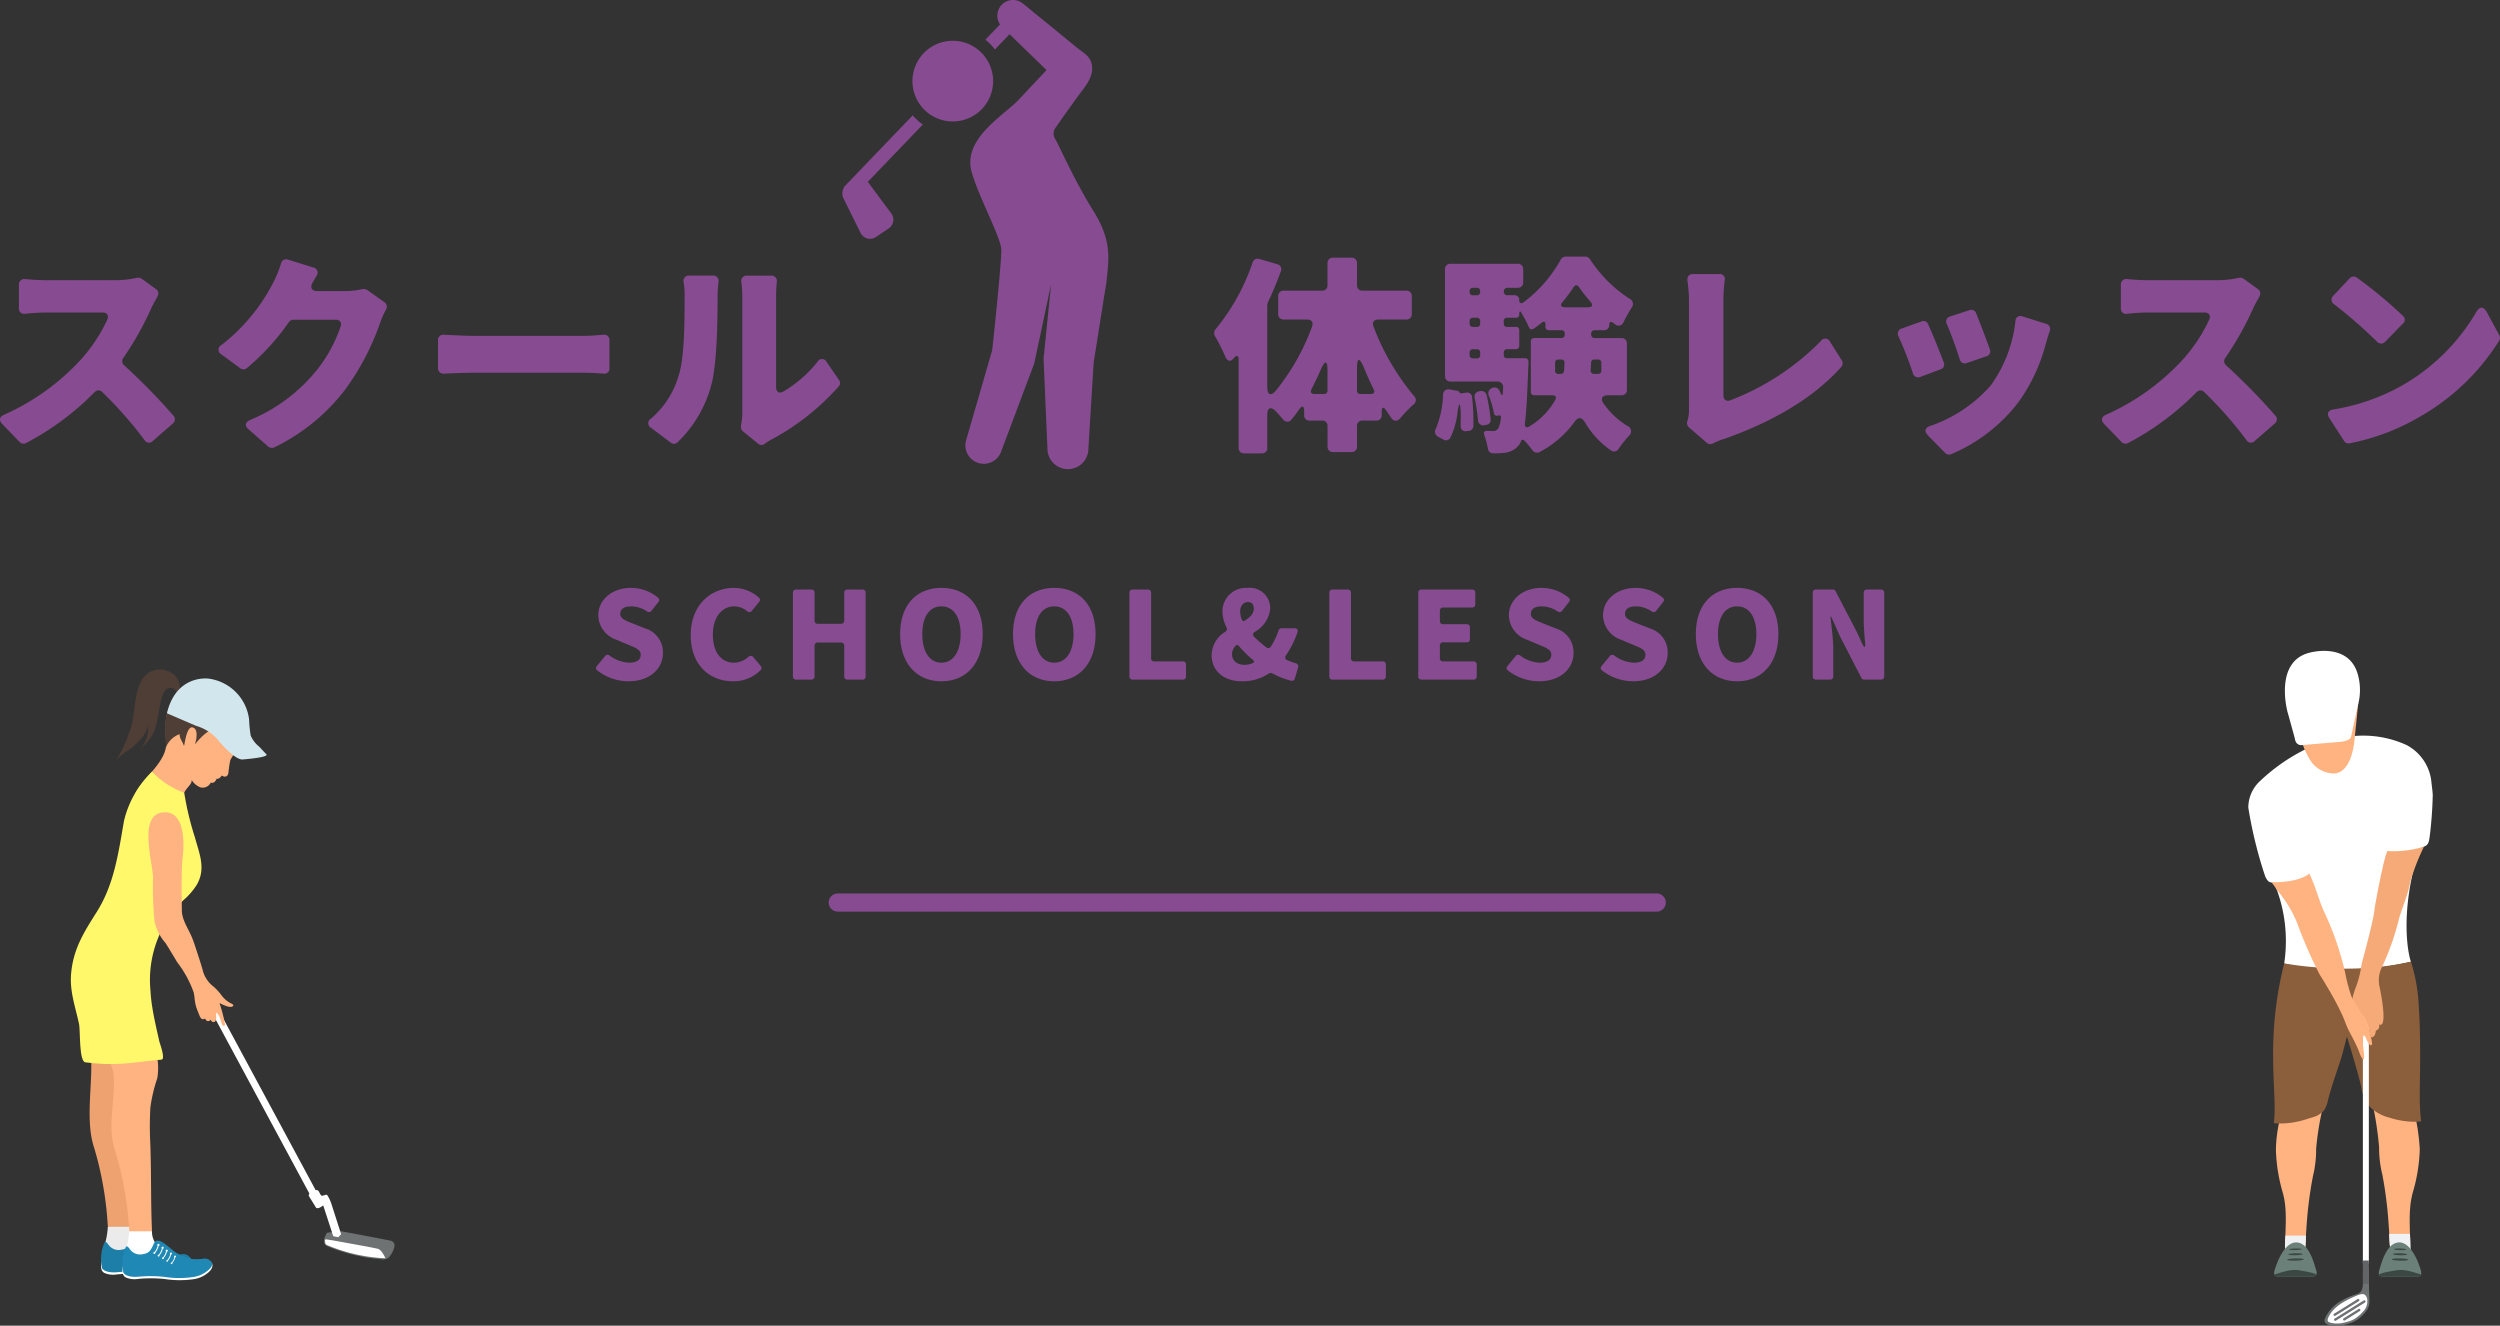 <svg xmlns="http://www.w3.org/2000/svg" width="274.747" height="145.689"><rect width="100%" height="100%" fill="#333333" stroke="none"/><defs><clipPath id="a"><path data-name="長方形 7788" fill="none" d="M0 0h35.574v67.104H0z"/></clipPath><clipPath id="b"><path data-name="長方形 7787" fill="none" d="M0 0h20.291v74.158H0z"/></clipPath></defs><g data-name="グループ 49381"><g data-name="グループ 49099" clip-path="url(#a)" transform="translate(7.784 73.585)"><path data-name="パス 64319" d="M6.368 7.027c.78-1.8.457-3.866 1.306-5.661A2.637 2.637 0 0 1 8.66.288a2.387 2.387 0 0 1 2.324.029 1.777 1.777 0 0 1 .815.887 2.739 2.739 0 0 1 .169 1.561 4.31 4.31 0 0 1-.219.266c-.047-.572-.364-1.208-1.023-.983-.514.176-.676.832-.8 1.3-.335 1.295-.364 3.06-1.174 4.182a6.982 6.982 0 0 1-1.084 1.165 3.428 3.428 0 0 0 .791-2.635c-.046 1.324-1.976 2.69-1.976 2.69a8.743 8.743 0 0 0-1.47 1.15 12.113 12.113 0 0 0 1.355-2.873" fill="#4e3e35"/><path data-name="パス 64320" d="M4.065 61.239a8.419 8.419 0 0 1-.526 2.512s2.994 1.951 3.832-.763a2.154 2.154 0 0 1-.8-1.749l-1.682-.737Z" fill="#ebebeb"/><path data-name="パス 64321" d="M3.816 63.565c.035.315-.306.882-.376 1.2-.116.494-.289 1.266.254 1.549a2.369 2.369 0 0 0 1.329.162 14.5 14.5 0 0 1 2.93.009 10.635 10.635 0 0 0 3.069.032 3.157 3.157 0 0 0 1.491-.555c.266-.193.861-.65.653-1.208 0 0-.2-.344-.959-.254a4.72 4.72 0 0 1-2.468-.324 9.065 9.065 0 0 0-2.484-1.758c-.3-.081-.445.222-.44.433.012.249-.219.376-.294.619-.168.552-.44.9-1.029.919a1.6 1.6 0 0 1-.231-.012 1.29 1.29 0 0 1-1.231-.943c-.127-.294-.237-.109-.214.13" fill="#fff"/><path data-name="パス 64322" d="M3.701 62.958a4.623 4.623 0 0 0-.266 2.846s.266.512 1.548.437a14.475 14.475 0 0 1 2.931.009 10.626 10.626 0 0 0 3.069.032 3.187 3.187 0 0 0 1.491-.555c.266-.2.838-.616.677-1.017a.884.884 0 0 0-.983-.445 5.652 5.652 0 0 1-1.381 0 5 5 0 0 1-2.283-1.237c-.457-.321-1.364-1.237-1.729-.448-.272.6-.45 1.08-1.19 1.17a1.361 1.361 0 0 1-1.48-.592c-.161-.2-.289-.335-.4-.2" fill="#1d7ea8"/><path data-name="パス 64323" d="M8.683 63.579a.108.108 0 0 0-.139.069.106.106 0 0 0 .023.11 1.494 1.494 0 0 1-.312.63.1.1 0 0 0-.047.191.1.1 0 0 0 .122-.061.079.079 0 0 0 .006-.061 1.557 1.557 0 0 0 .329-.664.1.1 0 0 0 .086-.072.107.107 0 0 0-.069-.141" fill="#fff"/><path data-name="パス 64324" d="M8.229 63.256a.119.119 0 0 0-.15.072.106.106 0 0 0 .022.116 1.559 1.559 0 0 1-.323.656.103.103 0 0 0-.052.2.1.1 0 0 0 .133-.066.094.094 0 0 0 0-.058 1.69 1.69 0 0 0 .347-.693.121.121 0 0 0 .092-.075.116.116 0 0 0-.069-.15" fill="#fff"/><path data-name="パス 64325" d="M7.771 62.94a.123.123 0 0 0-.151.078.126.126 0 0 0 .023.118 1.583 1.583 0 0 1-.335.682.1.1 0 0 0-.116.067.109.109 0 0 0 .064.136.112.112 0 0 0 .139-.067.108.108 0 0 0 0-.061 1.748 1.748 0 0 0 .358-.72.138.138 0 0 0 .1-.081.128.128 0 0 0-.08-.153" fill="#fff"/><path data-name="パス 64326" d="M7.313 62.626a.126.126 0 0 0-.156.081.112.112 0 0 0 .023.119 1.653 1.653 0 0 1-.341.691.1.1 0 0 0-.115.069.109.109 0 0 0 .064.139.112.112 0 0 0 .139-.069.114.114 0 0 0 0-.061 1.764 1.764 0 0 0 .364-.731.117.117 0 0 0 .1-.081.122.122 0 0 0-.075-.156" fill="#fff"/><path data-name="パス 64327" d="M6.354 50.986c.162 3.407.064 6.965.214 10.253h-2.5a37.5 37.5 0 0 0-1.475-8.589c-1.069-3.083-.139-7.152-.387-10.329-.139-1.734 3.017-6.9 3.017-6.9.618 1.8 1.116 3.644 1.584 5.494a6.86 6.86 0 0 1 .341 3.5 16.383 16.383 0 0 0-.763 3.234 32.038 32.038 0 0 0-.029 3.332" fill="#eda26f"/><path data-name="パス 64328" d="M29.617 61.785c.029.087.064.176.092.266v.011l-.156.168-.156.168-.006.006h-.005c-.093-.018-.185-.038-.277-.055s-.179-.038-.272-.061h-.006a13.023 13.023 0 0 1-.127-.413c.052.133.1.269.144.4l-.005-.006.271.058c.092.017.185.035.277.055h-.011l.156-.165.162-.165v.006c-.029-.09-.058-.179-.081-.269" fill="#f2f4cc"/><path data-name="パス 64329" d="M28.213 61.892a.166.166 0 0 0-.092.038.634.634 0 0 0-.047.1c-.064.165-.156.315-.208.486a.684.684 0 0 0 .041.61.612.612 0 0 0 .283.248c.1.04.2.084.3.124.156.061.306.116.462.171.2.075.4.151.612.217.243.078.486.148.728.222.278.081.555.162.838.225.307.07.613.133.913.2a8.646 8.646 0 0 0 .965.154c.347.032.688.069 1.029.107a1.227 1.227 0 0 0 .792-.092.726.726 0 0 0 .242-.243 4.66 4.66 0 0 0 .243-.387 2.3 2.3 0 0 0 .2-.48.926.926 0 0 0 .04-.471.554.554 0 0 0-.415-.358c-.087-.026-.173-.037-.26-.055-.225-.04-4.936-.956-5.19-.968a4.543 4.543 0 0 0-.867.072c-.2.032-.4.043-.6.075a.019.019 0 0 0-.011 0" fill="#6e7273"/><path data-name="パス 64330" d="m26.173 57.88.763 1.234c.081.139.324.052.324.052a1.338 1.338 0 0 0 .37-.2c.1-.1.122-.034.122-.034l1.086 3.34.555.113.312-.335-1.092-3.407a4.213 4.213 0 0 0-.4-.838s-.081-.118-.185-.087l-.37.107s-.127.052-.254-.193l-.139-.254a.3.3 0 0 0-.358-.165L15.093 35.276a.39.39 0 0 0-.7.343c.006.009.006.018.011.027L26.224 57.6a.236.236 0 0 0-.052.281" fill="#fff"/><path data-name="パス 64331" d="M34.577 64.698a18.518 18.518 0 0 1-6.445-1.46c-.139-.061-.167-.176-.185-.321-.011-.1-.046-.3.11-.3.029 0 .688.107.688.107.306.052 3.745.679 3.745.679.116.023.237.049.353.069.271.055.543.107.809.162a.671.671 0 0 1 .2.067 1.328 1.328 0 0 1 .329.309 3.335 3.335 0 0 1 .352.6.614.614 0 0 0 .041.093" fill="#fff"/><path data-name="パス 64332" d="M7.053 13.683c.844-1.826 3.762-3.664 3.416-6.008 0 0-1.133-7.612 5.826-4.739 0 0 2.242.743 2.566 2.372 0 0-.566 3.7-.595 3.537a6.682 6.682 0 0 0-.739 1.107 14.043 14.043 0 0 0-.215 1.445c-.092.4-.4.463-.728.246 0 0-.231.422-.56.356 0 0-.226.6-.642.416a.986.986 0 0 1-1.133.532 1.968 1.968 0 0 1-.982-.832c.1.35-.364.748-.543 1a2.291 2.291 0 0 0-.5 1.463 17.785 17.785 0 0 0 .792 3.465c.254.936-6.675-2.814-5.959-4.358" fill="#ffb381"/><path data-name="パス 64333" d="M16.867 2.219s1.844.965 2.052 2.465c0 0 .624 3.566-.988 4.814a3.985 3.985 0 0 0 .116-1.714 4.268 4.268 0 0 1-.584.578 1.212 1.212 0 0 0-.214-1.277s-1.734.1-1.5-.708a6.832 6.832 0 0 0-2.115 1.864s.549-1.618-.22-1.876c-.729-.245-.931 2.162-.983 2.011-.191-.532-.433-.694-.486-1.28a2.621 2.621 0 0 0-1.5 1.457c-.064-1.728-.335-3.078.509-4.742 0 0 1.537-3.89 5.907-1.593" fill="#4e3e35"/><path data-name="パス 64334" d="M6.417 61.73a8.441 8.441 0 0 1-.526 2.512s2.994 1.951 3.838-.76a2.156 2.156 0 0 1-.809-1.751l-1.682-.737Z" fill="#fff"/><path data-name="パス 64335" d="M6.169 64.057c.035.315-.3.881-.376 1.2-.116.494-.289 1.266.254 1.552a2.394 2.394 0 0 0 1.329.159 14.706 14.706 0 0 1 2.93.009 10.7 10.7 0 0 0 3.068.035 3.162 3.162 0 0 0 1.492-.558c.272-.193.861-.65.653-1.208 0 0-.2-.341-.954-.254a4.763 4.763 0 0 1-2.473-.321 9.048 9.048 0 0 0-2.48-1.757c-.306-.084-.451.219-.445.43.017.249-.214.379-.295.618-.167.552-.44.9-1.028.919a1.535 1.535 0 0 1-.231-.012 1.553 1.553 0 0 1-.914-.39 1.529 1.529 0 0 1-.312-.549c-.127-.295-.242-.113-.219.127" fill="#fff"/><path data-name="パス 64336" d="M6.053 63.45a4.636 4.636 0 0 0-.266 2.849s.266.511 1.549.433a14.483 14.483 0 0 1 2.931.009 10.491 10.491 0 0 0 3.068.032 3.186 3.186 0 0 0 1.492-.555c.272-.2.838-.613.676-1.018a.879.879 0 0 0-.977-.445 5.721 5.721 0 0 1-1.387 0 5.009 5.009 0 0 1-2.283-1.237c-.456-.321-1.364-1.237-1.728-.448-.272.6-.451 1.081-1.191 1.17a1.359 1.359 0 0 1-1.48-.59c-.162-.2-.284-.338-.4-.2" fill="#2088b5"/><path data-name="パス 64337" d="M11.549 64.539a.1.1 0 0 0-.064-.133.1.1 0 0 0-.127.067.093.093 0 0 0 .017.1 1.385 1.385 0 0 1-.289.586.089.089 0 0 0-.1.061.091.091 0 0 0 .052.118.1.1 0 0 0 .121-.061.085.085 0 0 0 0-.052 1.648 1.648 0 0 0 .312-.618.1.1 0 0 0 .075-.069" fill="#fff"/><path data-name="パス 64338" d="M11.042 64.071a.114.114 0 0 0-.145.069.109.109 0 0 0 .023.11 1.489 1.489 0 0 1-.312.63.1.1 0 0 0-.047.191.093.093 0 0 0 .121-.06.074.074 0 0 0 .006-.061 1.665 1.665 0 0 0 .335-.662.13.13 0 0 0 .086-.075.113.113 0 0 0-.069-.142" fill="#fff"/><path data-name="パス 64339" d="M10.584 63.747a.122.122 0 0 0-.15.072.117.117 0 0 0 .023.116 1.6 1.6 0 0 1-.324.659.1.1 0 0 0-.109.066.1.1 0 1 0 .19.064.1.1 0 0 0 .006-.058 1.738 1.738 0 0 0 .346-.694.1.1 0 0 0 .087-.075.118.118 0 0 0-.07-.15" fill="#fff"/><path data-name="パス 64340" d="M10.129 63.429a.122.122 0 0 0-.156.075.127.127 0 0 0 .029.118 1.723 1.723 0 0 1-.335.682.106.106 0 0 0-.121.069.109.109 0 0 0 .069.136.106.106 0 0 0 .133-.069.1.1 0 0 0 0-.061 1.784 1.784 0 0 0 .364-.719.13.13 0 0 0 .092-.081.122.122 0 0 0-.075-.15" fill="#fff"/><path data-name="パス 64341" d="M9.666 63.12a.122.122 0 0 0-.156.078.114.114 0 0 0 .029.118 1.7 1.7 0 0 1-.341.691.109.109 0 0 0-.121.069.113.113 0 0 0 .063.139.11.11 0 0 0 .139-.067.243.243 0 0 0 .006-.063 1.92 1.92 0 0 0 .364-.729.123.123 0 0 0 .017-.237" fill="#fff"/><path data-name="パス 64342" d="M8.707 51.477c.161 3.407.063 6.964.214 10.253 0 .006-2.5.006-2.5.006a37.52 37.52 0 0 0-1.474-8.594c-1.069-3.083-.005-5.418-.254-8.595-.133-1.734-1.838-3.537-3.259-5.054l6.144-3.58c.624 1.8 1.121 3.644 1.583 5.5a6.784 6.784 0 0 1 .341 3.5 16.967 16.967 0 0 0-.763 3.234c-.052 1.115-.081 2.216-.029 3.332" fill="#ffb381"/><path data-name="パス 64343" d="M1.14 42.212C.967 41.114 1 39.394.9 38.935c-.378-1.76-1.019-3.546-.88-5.367.208-2.844 1.416-4.687 2.849-6.967 1.919-3.058 2.364-6.508 2.982-10.01a11.148 11.148 0 0 1 3.074-5.378 8.984 8.984 0 0 0 3.538 2.322 32.423 32.423 0 0 0 1.161 4.864c.486 1.792 1.26 3.474.215 5.257a7.635 7.635 0 0 1-1.485 1.705 12.286 12.286 0 0 0-3.6 9.941 17.815 17.815 0 0 0 .214 1.916c.2 1.222.485 2.43.757 3.638.058.251.711 1.968.232 2.014-3.445.332-4.925.725-8.364.292-.225-.029-.364-.416-.451-.948" fill="#fff86b"/><path data-name="パス 64344" d="M21.487 9.31c-.26-.28-.526-.558-.786-.838a3.145 3.145 0 0 1-.936-1.22 15.092 15.092 0 0 1-.174-1.768A5.156 5.156 0 0 0 15.118.993c-.006 0-3.537-.491-4.555 3.812.2.087.393.171.6.257q1.292.559 2.583 1.112a5.219 5.219 0 0 1 2.231 1.33s1.809 2.3 2.838 2.381c0 0 3.017-.217 2.676-.578" fill="#d2e7ed"/><path data-name="パス 64345" d="M10.29 15.686c2.688-.064 2.011 4.878 2.011 4.878-.191 1.24-.1 5.855-.1 5.855-.017 1.064.728 2.078 1.115 3.029.243.583.422 1.2.624 1.8.179.549.353 1.1.521 1.659a3.257 3.257 0 0 0 1.214 1.925 6.554 6.554 0 0 1 .838.9 3.1 3.1 0 0 0 .994.91s.335.121.353.257c0 0-.052.512-1.445-.217-.029-.017-.052-.02-.064.018a14.987 14.987 0 0 1 .59 2.3s.005.182-.151.159c0 0-.127-.018-.219-.269 0 0-.272-1.176-.63-1.162 0 0 .162.91-.19 1.006 0 0-.26.069-.4-.272a.283.283 0 0 1-.3.17.377.377 0 0 1-.295-.3s-.329.321-.578-.217a1.988 1.988 0 0 1-.081-.2 9.26 9.26 0 0 1-.352-.945 6.235 6.235 0 0 1-.162-1.035c-.023-.153-.052-.3-.081-.454a12.057 12.057 0 0 0-1.819-3.329 95.066 95.066 0 0 0-1.255-2.072 5.356 5.356 0 0 1-1.225-2.4 39.934 39.934 0 0 1-.173-4.792c.017-1.638-1.757-7.132 1.26-7.2" fill="#ffb381"/></g></g><g data-name="グループ 49380"><g data-name="グループ 49097" clip-path="url(#b)" transform="translate(247.071 71.531)"><path data-name="パス 64294" d="M20.285 15.839a44.878 44.878 0 0 1-.33 4.53c-.093.672-.149.781-.361 1a1.775 1.775 0 0 1-.473.221c-.373.348-.407.98-.569 1.449a8.294 8.294 0 0 0-.575 1.863c-1.2 5.851-.143 9.2-.084 9.265-7 1.573-11.14.867-13.935.189A16.394 16.394 0 0 0 2.93 25.69c-.084-.155.022-.211-.485-.261-.224-.019-.442-.351-.572-.643a47.414 47.414 0 0 1-1.859-7.569 3.989 3.989 0 0 1 1.343-2.963 20.412 20.412 0 0 1 4.875-3.407S9.86 8.518 11.623 9.36a11.448 11.448 0 0 1 5.752.973 5.155 5.155 0 0 1 2.746 3.921c.053.529.134 1.054.165 1.586" fill="#fff"/><path data-name="パス 64295" d="M5.775 9.525a8.385 8.385 0 0 0 1.2 2.72 3.125 3.125 0 0 0 2.179 1.206s2.2.619 2.577-4.1l.364-3.591s-5.4-.047-6.324 3.762" fill="#ffb381"/><path data-name="パス 64296" d="m12.041 6.058-.742 3.414s-.05.382-1.106.519l-4.294.364s-.665.1-.771-.734c0 0-.541-1.989-.8-2.9 0 0-1.542-5.578 2.459-6.532 0 0 4.222-1.175 5.251 2.35a6.353 6.353 0 0 1 0 3.52" fill="#fff"/><path data-name="パス 64297" d="M18.289 50.819a22.141 22.141 0 0 1 .569 3.961 18.5 18.5 0 0 1-.758 4.716c-.678 2.419-.1 4.91-.4 7.394-.081.646-1.016.441-1.579.233-.631-.236-.551-2.686-.662-3.737a44.563 44.563 0 0 0-.709-5.8c-.056-.224-.1-.444-.146-.668a12.51 12.51 0 0 1-.215-2.409 38.088 38.088 0 0 0-.777-4.987 9.9 9.9 0 0 0 4.682 1.3" fill="#ffb381"/><path data-name="パス 64298" d="M17.78 64.073a22.867 22.867 0 0 1 .062 2.45h-2.1a13.4 13.4 0 0 1-.243-2.45Z" fill="#eff1f2"/><path data-name="パス 64299" d="M19.001 68.559c-.053.143-.205.2-.5.2h-3.622c-.32 0-.476-.069-.516-.237a1.341 1.341 0 0 1 .094-.619c.221-.73.789-2.889 2.148-2.894 1.219-.007 2.033 1.958 2.316 2.894a1.136 1.136 0 0 1 .081.653" fill="#6b8079"/><path data-name="パス 64300" d="M19.008 68.546s0 .009-.006.012c-.053.146-.2.2-.5.2h-3.623c-.314 0-.466-.065-.513-.224a3.425 3.425 0 0 1 .824-.261s1.175-.236 1.415-.236a4.4 4.4 0 0 1 .833.065 11.865 11.865 0 0 1 1.57.448" fill="#3b4743"/><path data-name="パス 64301" d="M16.688 66.763c-.5-.012-.914.034-.914.106s.413.137.914.149.914-.037.914-.106-.41-.14-.914-.149" fill="#3b4743"/><path data-name="パス 64302" d="M16.688 66.42c.432.009.79-.031.79-.09s-.358-.121-.79-.131-.786.031-.786.093.354.118.786.128" fill="#3b4743"/><path data-name="パス 64303" d="M16.688 65.86c.379.009.687-.028.687-.081s-.308-.1-.687-.109-.684.025-.684.078.308.1.684.112" fill="#3b4743"/><path data-name="パス 64304" d="M3.459 51.571a15.275 15.275 0 0 0-.41 3.274 18.659 18.659 0 0 0 .759 4.72c.678 2.419.04 5.033.351 7.515.078.646 1.014.444 1.577.233.631-.233.55-2.686.659-3.737a44.024 44.024 0 0 1 .715-5.8c.053-.224.1-.444.146-.668a12.817 12.817 0 0 0 .215-2.413 31.837 31.837 0 0 1 .743-4.564A11.186 11.186 0 0 1 3.46 51.57" fill="#ffb381"/><path data-name="パス 64305" d="M4.09 64.262a13.041 13.041 0 0 0 .028 2.453h1.993a14.017 14.017 0 0 0 .243-2.453Z" fill="#eff1f2"/><path data-name="パス 64306" d="M2.881 68.559c.056.143.205.2.5.2H7c.323 0 .479-.069.516-.237a1.3 1.3 0 0 0-.093-.619c-.218-.73-.787-2.889-2.146-2.894-1.218-.007-2.033 1.958-2.319 2.894a1.2 1.2 0 0 0-.081.653" fill="#6b8079"/><path data-name="パス 64307" d="M2.878 68.546a.018.018 0 0 1 0 .012c.056.146.205.2.507.2h3.616c.314 0 .467-.065.516-.224a3.42 3.42 0 0 0-.827-.261s-1.172-.236-1.409-.236a4.437 4.437 0 0 0-.836.065 11.965 11.965 0 0 0-1.567.448" fill="#3b4743"/><path data-name="パス 64308" d="M5.194 66.763c.5-.012.917.034.917.106s-.413.137-.917.149-.914-.037-.914-.106.413-.14.914-.149" fill="#3b4743"/><path data-name="パス 64309" d="M5.194 66.42c-.429.009-.786-.031-.786-.09s.357-.121.786-.131.79.031.79.093-.354.118-.79.128" fill="#3b4743"/><path data-name="パス 64310" d="M5.194 65.86c-.373.009-.684-.028-.684-.081s.311-.1.684-.109.69.025.69.078-.311.1-.69.112" fill="#3b4743"/><path data-name="パス 64311" d="M19.002 51.664a1.472 1.472 0 0 0-.025-.236c-.009-.091-.015-.177-.025-.268-.081-.876-.1-1.741-.09-2.621v-.407c0-.137 0-.277.006-.417s0-.289.006-.435l.019-1.356c.006-.473.009-.936.006-1.409v-.479c0-.488-.006-.97-.012-1.458 0-.165-.006-.33-.009-.491-.019-.9-.053-2.005-.124-2.988a19.513 19.513 0 0 0-.861-4.94 33.135 33.135 0 0 1-7.583.759 42.932 42.932 0 0 1-6.352-.569c-2.146 8.544-.71 14.349-1.13 17.396-.022.165.078.171.078.171.152.009.413.019.435.019.249.009.5 0 .752-.013a9.483 9.483 0 0 0 2.282-.444c1.113-.361 1.15-.249 1.934-.936a3.111 3.111 0 0 0 .466-1.187c.354-1.39.911-2.948 1.356-4.313.208-.64.364-1.281.728-2.664.32 1.094.659 2.182.97 3.277.214.752.422 1.5.6 2.263a4.177 4.177 0 0 0 .954 2.2 4.676 4.676 0 0 0 2.093 1.166 9.535 9.535 0 0 0 2.279.448 7.547 7.547 0 0 0 .756.009c.022 0 .326-.019.448-.028.031 0 .04-.022.04-.047" fill="#8b5e3c"/><path data-name="長方形 7785" fill="#fff" d="M12.606 37.459h.656v29.859h-.656z"/><path data-name="パス 64312" d="M10.828 71.111a11.247 11.247 0 0 1 1.206-.457c.538-.189.578-.762.578-1.247v-1.474h.653v1.154c0 .756.037 1.508.065 2.263a1.841 1.841 0 0 1-.553 1.443 4.152 4.152 0 0 1-.786.706 2.918 2.918 0 0 1-.79.389 6.34 6.34 0 0 1-.759.2 3.971 3.971 0 0 1-.771.071c-.466-.012-1.458-.031-1.256-.737a4.149 4.149 0 0 1 1.968-2.071c.143-.084.3-.165.445-.239" fill="#6e7273"/><path data-name="長方形 7786" fill="#636468" d="M12.609 66.998h.656v2.59h-.656z"/><path data-name="パス 64313" d="M11.857 73.304a2.733 2.733 0 0 1-.728.36 6.111 6.111 0 0 1-.731.19 3.286 3.286 0 0 1-.721.065 2.332 2.332 0 0 1-.8-.15c-.4-.146.14-.911.37-1.2a3.991 3.991 0 0 1 .808-.73c.136-.093.286-.19.447-.286a10.78 10.78 0 0 1 1.259-.625c.3-.128.793-.358 1.054-.168a.773.773 0 0 1 .277.6 1.6 1.6 0 0 1-.495 1.278 3.881 3.881 0 0 1-.721.65Z" fill="#fff"/><path data-name="パス 64314" d="m12.162 71.462-2.59 1.611a.135.135 0 0 1-.18-.044.132.132 0 0 1 .041-.177l2.59-1.611a.127.127 0 0 1 .068-.022.126.126 0 0 1 .109.062.124.124 0 0 1 .019.1.116.116 0 0 1-.056.078" fill="#6e7273"/><path data-name="パス 64315" d="m12.836 71.611-3.2 2a.136.136 0 0 1-.177-.044.13.13 0 0 1 .037-.181l3.205-2a.112.112 0 0 1 .063-.019.138.138 0 0 1 .112.065.128.128 0 0 1-.037.177" fill="#6e7273"/><path data-name="パス 64316" d="m10.482 73.356 1.651-1.029a.11.11 0 0 1 .068-.022.137.137 0 0 1 .112.062.13.13 0 0 1 .016.1.127.127 0 0 1-.053.078l-1.652 1.034a.132.132 0 0 1-.109.012.133.133 0 0 1-.071-.065.128.128 0 0 1 .04-.171" fill="#6e7273"/><path data-name="パス 64317" d="M19.323 21.513a24.605 24.605 0 0 0-1.492 3.808c-.034.128-.053.264-.081.392-.261 1.262-.827 2.506-1.178 3.74a27.844 27.844 0 0 1-1.878 5.316 3.217 3.217 0 0 0-.243 2.2s1 4.617-.075 4.085a.509.509 0 0 1-.345.678s-.034.808-.544.718c0 0-.09-.332-.208-.818a4.849 4.849 0 0 0-1.341-2.333c-.787-.6-.414-1.452-.155-2.2a11.442 11.442 0 0 0 .687-2.714s1.318-4.754 1.418-6c.047-.488 1.16-6.392 1.455-6.386a11.385 11.385 0 0 0 3.983-.488" fill="#f5aa78"/><path data-name="パス 64318" d="M2.484 25.433c.171.009.606.74.7.861a13.617 13.617 0 0 1 2.159 3.513 50.471 50.471 0 0 0 2.534 5.8c.3.46.578.926.855 1.4a31.909 31.909 0 0 1 1.552 2.892c.121.264.236.529.339.8a11.459 11.459 0 0 0 .575 1.3c.255.476.507.955.734 1.446a5.422 5.422 0 0 1 .277.662s.283.849.488.767c.124-.052-.047-1.175-.056-1.371a4.859 4.859 0 0 1 0-1.063c.072-.566.376.33.482.5 0 0 .255.436.37.407 0 0 .243.05.022-.768a9.509 9.509 0 0 0-.672-2.229 17.045 17.045 0 0 1-1.492-2.366 18.356 18.356 0 0 1-.678-2.549 32.4 32.4 0 0 0-2.179-6.455c-.709-1.427-1.051-3.056-1.782-4.511 0 0-.9.995-4.222.961" fill="#ffb381"/></g></g><g data-name="グループ 52509" fill="#874b91"><path data-name="パス 67224" d="M69.077 74.871c2.394 0 3.78-1.442 3.78-3.094a2.729 2.729 0 0 0-1.96-2.716l-1.232-.49c-.882-.35-1.5-.56-1.5-1.106s.448-.826 1.176-.826a3.1 3.1 0 0 1 1.764.56.354.354 0 0 0 .49-.07l.77-.98a.313.313 0 0 0-.028-.448 4.653 4.653 0 0 0-3-1.092c-2.1 0-3.584 1.33-3.584 3a2.882 2.882 0 0 0 2 2.7l1.26.532c.854.364 1.4.546 1.4 1.12 0 .532-.406.868-1.288.868a3.835 3.835 0 0 1-2.128-.784.346.346 0 0 0-.5.056l-.91 1.106a.307.307 0 0 0 .042.462 5.576 5.576 0 0 0 3.448 1.202Zm11.48 0a4.172 4.172 0 0 0 3.038-1.232.309.309 0 0 0 .014-.434c-.014-.014-.014-.014-.014-.028l-.8-.952a.345.345 0 0 0-.532-.042 2.444 2.444 0 0 1-1.61.644c-1.4 0-2.31-1.148-2.31-3.108 0-1.932 1.05-3.08 2.338-3.08a2.214 2.214 0 0 1 1.428.532.349.349 0 0 0 .518-.042l.812-.994a.313.313 0 0 0-.026-.446 4.145 4.145 0 0 0-2.772-1.08c-2.52 0-4.732 1.89-4.732 5.18 0 3.36 2.128 5.082 4.648 5.082Zm6.93-.182h1.68a.331.331 0 0 0 .35-.35v-3.374a.331.331 0 0 1 .35-.35h2.562a.331.331 0 0 1 .35.35v3.374a.331.331 0 0 0 .35.35h1.652a.331.331 0 0 0 .35-.35v-9.2a.331.331 0 0 0-.35-.35h-1.652a.331.331 0 0 0-.35.35v3.066a.331.331 0 0 1-.35.35h-2.558a.331.331 0 0 1-.35-.35v-3.064a.331.331 0 0 0-.35-.35h-1.68a.331.331 0 0 0-.35.35v9.2a.331.331 0 0 0 .346.348Zm15.974.182c2.7 0 4.536-1.932 4.536-5.18s-1.834-5.082-4.536-5.082-4.536 1.834-4.536 5.08 1.846 5.182 4.536 5.182Zm0-2.044c-1.3 0-2.1-1.2-2.1-3.136s.8-3.052 2.1-3.052 2.11 1.134 2.11 3.05-.808 3.138-2.11 3.138Zm12.4 2.044c2.71 0 4.54-1.932 4.54-5.182s-1.83-5.08-4.536-5.08-4.536 1.834-4.536 5.08 1.848 5.182 4.536 5.182Zm0-2.044c-1.3 0-2.1-1.2-2.1-3.136s.8-3.052 2.1-3.052 2.118 1.134 2.118 3.05-.808 3.138-2.114 3.138Zm8.61 1.862h5.52a.331.331 0 0 0 .35-.35v-1.3a.331.331 0 0 0-.35-.35h-3.136a.331.331 0 0 1-.35-.35v-7.2a.331.331 0 0 0-.35-.35h-1.684a.331.331 0 0 0-.35.35v9.2a.331.331 0 0 0 .35.35Zm17.9-1.806a7.322 7.322 0 0 1-.91-.336.327.327 0 0 1-.14-.518 10.754 10.754 0 0 0 1.27-2.534c.084-.266-.042-.448-.336-.448h-1.414a.345.345 0 0 0-.336.252 7.221 7.221 0 0 1-.854 1.778.314.314 0 0 1-.476.07 13.633 13.633 0 0 1-1.358-1.176.324.324 0 0 1 .054-.518 3.28 3.28 0 0 0 1.724-2.576 2.241 2.241 0 0 0-2.492-2.268 2.588 2.588 0 0 0-2.758 2.6 4 4 0 0 0 .448 1.74.358.358 0 0 1-.126.476 3.067 3.067 0 0 0-1.512 2.6c0 1.502 1.116 2.846 3.346 2.846a5.163 5.163 0 0 0 2.94-.854.367.367 0 0 1 .378-.014 9.026 9.026 0 0 0 2.086.812.332.332 0 0 0 .392-.238l.364-1.218a.354.354 0 0 0-.29-.476Zm-6.08-5.67c0-.658.378-1.05.854-1.05.434 0 .644.266.644.714 0 .588-.42.966-1.008 1.344a.185.185 0 0 1-.28-.084 2.316 2.316 0 0 1-.21-.924Zm-.9 4.676a1.364 1.364 0 0 1 .434-.938.184.184 0 0 1 .294.014 13.954 13.954 0 0 0 1.586 1.568c.154.126.14.266-.028.336a2.234 2.234 0 0 1-.882.2c-.854-.004-1.4-.48-1.4-1.18Zm11.05 2.8h5.516a.331.331 0 0 0 .35-.35v-1.3a.331.331 0 0 0-.35-.35h-3.136a.331.331 0 0 1-.35-.35v-7.2a.331.331 0 0 0-.35-.35h-1.68a.331.331 0 0 0-.35.35v9.2a.331.331 0 0 0 .35.35Zm9.772 0h5.726a.331.331 0 0 0 .35-.35v-1.3a.331.331 0 0 0-.35-.35h-3.346a.331.331 0 0 1-.35-.35v-1.4a.331.331 0 0 1 .35-.35h2.6a.331.331 0 0 0 .35-.35v-1.29a.331.331 0 0 0-.35-.35h-2.6a.331.331 0 0 1-.35-.35v-1.134a.331.331 0 0 1 .35-.35h3.192a.331.331 0 0 0 .35-.35v-1.274a.331.331 0 0 0-.35-.35h-5.572a.331.331 0 0 0-.35.35v9.2a.331.331 0 0 0 .35.348Zm12.936.182c2.394 0 3.78-1.442 3.78-3.094a2.729 2.729 0 0 0-1.958-2.716l-1.232-.49c-.882-.35-1.5-.56-1.5-1.106s.448-.826 1.176-.826a3.1 3.1 0 0 1 1.764.56.354.354 0 0 0 .49-.07l.77-.98a.313.313 0 0 0-.028-.448 4.653 4.653 0 0 0-3-1.092c-2.1 0-3.584 1.33-3.584 3a2.882 2.882 0 0 0 2 2.7l1.26.532c.854.364 1.4.546 1.4 1.12 0 .532-.406.868-1.288.868a3.835 3.835 0 0 1-2.128-.784.346.346 0 0 0-.5.056l-.91 1.106a.307.307 0 0 0 .042.462 5.576 5.576 0 0 0 3.446 1.202Zm10.346 0c2.394 0 3.78-1.442 3.78-3.094a2.729 2.729 0 0 0-1.96-2.716l-1.232-.49c-.882-.35-1.5-.56-1.5-1.106s.448-.826 1.176-.826a3.1 3.1 0 0 1 1.764.56.354.354 0 0 0 .49-.07l.77-.98a.313.313 0 0 0-.028-.448 4.653 4.653 0 0 0-3-1.092c-2.1 0-3.584 1.33-3.584 3a2.882 2.882 0 0 0 2 2.7l1.26.532c.854.364 1.4.546 1.4 1.12 0 .532-.406.868-1.288.868a3.835 3.835 0 0 1-2.128-.784.346.346 0 0 0-.5.056l-.91 1.106a.307.307 0 0 0 .042.462 5.576 5.576 0 0 0 3.448 1.202Zm11.41 0c2.7 0 4.536-1.932 4.536-5.18s-1.834-5.082-4.536-5.082-4.534 1.834-4.534 5.08 1.846 5.182 4.534 5.182Zm0-2.044c-1.3 0-2.1-1.2-2.1-3.136s.8-3.052 2.1-3.052 2.114 1.134 2.114 3.05-.812 3.138-2.114 3.138Zm8.666 1.862h1.554a.331.331 0 0 0 .35-.35v-2.94c0-1.19-.2-2.548-.308-3.654h.07l.966 2.17 2.352 4.574a.336.336 0 0 0 .308.2h1.862a.331.331 0 0 0 .35-.35v-9.2a.331.331 0 0 0-.35-.35h-1.554a.331.331 0 0 0-.35.35v2.926c0 .77.07 1.638.14 2.45.084.728-.056.77-.364.1l-.5-1.092-2.356-4.534a.336.336 0 0 0-.308-.2h-1.862a.331.331 0 0 0-.35.35v9.2a.331.331 0 0 0 .35.35Z"/><path data-name="パス 67223" d="M15.043 30.529a10.628 10.628 0 0 1-2.424.264H5.011c-.5 0-1.464-.048-2.232-.12a.592.592 0 0 0-.7.624v2.592a.569.569 0 0 0 .648.6 22.776 22.776 0 0 1 2.28-.144h6.264c.48 0 .72.312.528.768a17.774 17.774 0 0 1-2.9 4.392 25.53 25.53 0 0 1-8.448 6.072c-.5.216-.6.6-.216 1.008l1.92 1.992a.592.592 0 0 0 .7.12 30.291 30.291 0 0 0 7.536-5.592.57.57 0 0 1 .864 0 44.057 44.057 0 0 1 4.628 5.256.556.556 0 0 0 .888.12l2.232-1.944a.583.583 0 0 0 .072-.84 67.7 67.7 0 0 0-5.424-5.544.6.6 0 0 1-.1-.816 33.761 33.761 0 0 0 3.12-5.568c.168-.36.432-.792.624-1.152v-.048a.555.555 0 0 0-.144-.792l-1.56-1.128a.642.642 0 0 0-.5-.12Zm24.768 1.248a8.619 8.619 0 0 1-1.94.212h-2.98c-.624 0-.84-.36-.552-.912.144-.24.288-.5.456-.768a.579.579 0 0 0-.36-.912l-2.784-.864a.569.569 0 0 0-.768.432 13.371 13.371 0 0 1-.888 2.16 20.5 20.5 0 0 1-5.664 6.796.568.568 0 0 0-.024 1.008l2.088 1.536a.577.577 0 0 0 .72 0 25.351 25.351 0 0 0 4.632-5.064.626.626 0 0 1 .5-.264h4.632c.48 0 .72.312.552.744a15.725 15.725 0 0 1-2.64 4.824 18.569 18.569 0 0 1-7.3 5.448c-.552.24-.624.648-.168 1.032l2.16 1.9a.653.653 0 0 0 .624.1 21.721 21.721 0 0 0 7.88-6.44 28.083 28.083 0 0 0 3.816-7.344 9.343 9.343 0 0 1 .624-1.392.6.6 0 0 0-.168-.792l-1.9-1.344a.74.74 0 0 0-.5-.1Zm8.952 9.288c.96-.048 2.28-.1 3.312-.1h12.12c.648 0 1.512.048 2.16.1a.551.551 0 0 0 .624-.6v-3.076a.569.569 0 0 0-.648-.6c-.624.048-1.416.12-2.136.12H52.071c-.888 0-2.3-.072-3.288-.12a.569.569 0 0 0-.648.6v3.072a.586.586 0 0 0 .628.604Zm25.708 7.536a13.581 13.581 0 0 0 3.72-6.36c.6-2.3.672-6.84.672-9.648a15.255 15.255 0 0 1 .1-1.608.575.575 0 0 0-.6-.7h-2.6a.59.59 0 0 0-.624.768 9.614 9.614 0 0 1 .1 1.584c0 2.856-.024 6.816-.672 8.688a9.777 9.777 0 0 1-3.024 4.68.576.576 0 0 0 0 1.008l2.18 1.636a.555.555 0 0 0 .748-.048Zm9.552.192a4.466 4.466 0 0 1 .744-.48 26.817 26.817 0 0 0 7.416-5.856.543.543 0 0 0 .024-.7l-1.372-1.988a.556.556 0 0 0-.984-.024 13.6 13.6 0 0 1-3.768 3.288c-.456.264-.792.024-.792-.5v-10.1c0-.528.048-1.056.072-1.44a.575.575 0 0 0-.6-.7h-2.664a.58.58 0 0 0-.624.72 11.524 11.524 0 0 1 .1 1.392v12.86a7.353 7.353 0 0 1-.144 1.512v.048a.654.654 0 0 0 .216.576l1.68 1.368a.543.543 0 0 0 .692.02Z"/><path data-name="パス 67222" d="M155.155 34.513v-1.968a.567.567 0 0 0-.6-.6h-4.824a.567.567 0 0 1-.6-.6v-2.424a.567.567 0 0 0-.6-.6h-2.04a.567.567 0 0 0-.6.6v2.424a.567.567 0 0 1-.6.6h-4.22a.567.567 0 0 0-.6.6v1.968a.567.567 0 0 0 .6.6h2.568c.5 0 .72.312.552.792a24.78 24.78 0 0 1-3.96 7.008c-.552.672-.96.48-.96-.36v-9.048l.048-.192a.144.144 0 0 1 .024-.1 36.31 36.31 0 0 0 1.416-3.384.567.567 0 0 0-.384-.792l-1.968-.576a.574.574 0 0 0-.744.384 23.25 23.25 0 0 1-4.08 7.344.649.649 0 0 0-.048.768 20.622 20.622 0 0 1 1.152 2.3c.216.456.576.528.888.12.336-.408.552-.336.552.192v9.656a.567.567 0 0 0 .6.6h1.944a.567.567 0 0 0 .6-.6v-3.648c0-.768.384-.936.936-.384.264.288.552.6.792.888a.561.561 0 0 0 .936.024 12.708 12.708 0 0 0 .816-1.08c.36-.5.576-.456.576.168v.432a.567.567 0 0 0 .6.6h1.368a.567.567 0 0 1 .6.6v2.256a.567.567 0 0 0 .6.6h2.04a.567.567 0 0 0 .6-.6v-2.256a.567.567 0 0 1 .6-.6h1.512a.567.567 0 0 0 .6-.6v-.36c0-.552.192-.6.5-.144.192.288.384.576.576.84.288.384.672.36.984-.024a14.132 14.132 0 0 1 1.44-1.488.6.6 0 0 0 .048-.936 26.365 26.365 0 0 1-4.44-7.608c-.192-.48.024-.792.552-.792h3.048a.567.567 0 0 0 .6-.6Zm-6.024 8.424v-2.424c0-1.224.264-1.272.744-.144.336.816.7 1.632 1.08 2.4.168.312.048.528-.312.528h-1.152a.34.34 0 0 1-.36-.36Zm-4.992-.168c.336-.7.7-1.392 1.008-2.136.48-1.1.744-1.056.744.144v2.16a.34.34 0 0 1-.36.36h-1.08c-.36 0-.48-.216-.312-.528Zm34.656.072v-5.088a.567.567 0 0 0-.6-.6h-2.9a.4.4 0 0 1-.432-.432.4.4 0 0 1 .432-.432h.984a.555.555 0 0 0 .576-.576c0-.336.168-.432.456-.216l.216.168a.573.573 0 0 0 .888-.24 17.848 17.848 0 0 1 .912-1.632.626.626 0 0 0-.24-.96 14.851 14.851 0 0 1-4.368-4.368.622.622 0 0 0-.5-.264h-2.148a.627.627 0 0 0-.552.336 14.864 14.864 0 0 1-4.1 4.7c-.264.168-.456.072-.456-.264a.5.5 0 0 0-.528-.528h-.764a.391.391 0 0 1-.408-.408.391.391 0 0 1 .408-.408h1.128a.567.567 0 0 0 .6-.6v-1.44a.567.567 0 0 0-.6-.6h-7.392a.567.567 0 0 0-.6.6v11.74a.567.567 0 0 0 .6.6h5.16a.6.6 0 0 1 .624.648l-.024.5c-.024.432-.12.456-.288.048l-.072-.168a.6.6 0 0 0-.768-.336.629.629 0 0 0-.432.84 9.753 9.753 0 0 1 .576 1.944.321.321 0 0 0 .456.264c.216-.072.336.024.312.264a3.293 3.293 0 0 1-.288 1.128.689.689 0 0 1-.6.312l-.6-.024c-.336 0-.456.144-.336.48a8 8 0 0 1 .384 1.44.584.584 0 0 0 .6.552 8.439 8.439 0 0 0 1.46-.092 2.254 2.254 0 0 0 1.392-.864l.048-.072.144-.264v-.048c.072-.168.216-.216.384-.048a10.941 10.941 0 0 1 .864 1.032.615.615 0 0 0 .792.216 11.079 11.079 0 0 0 3.84-3.312c.384-.576.792-.552 1.152.048a9.641 9.641 0 0 0 2.88 3.1.57.57 0 0 0 .816-.192 12.146 12.146 0 0 1 1.128-1.42.639.639 0 0 0-.168-1.1 8.741 8.741 0 0 1-2.64-2.5c-.336-.5-.12-.864.48-.864h1.512a.567.567 0 0 0 .6-.6Zm-7.056-9.672a16.838 16.838 0 0 0 1.176-1.58c.192-.312.432-.312.648 0a14.52 14.52 0 0 0 1.224 1.56c.312.384.216.624-.288.624h-2.472c-.504-.004-.6-.244-.288-.604Zm-9.068-1.18v.1a.34.34 0 0 1-.36.36h-.44a.34.34 0 0 1-.36-.36v-.1a.34.34 0 0 1 .36-.36h.432a.34.34 0 0 1 .368.36Zm2.592 7.032v-.288a.34.34 0 0 1 .36-.36h.984a.34.34 0 0 0 .36-.36v-1.724a.34.34 0 0 0-.36-.36h-.984a.34.34 0 0 1-.36-.36v-.288a.34.34 0 0 1 .36-.36h.984a.34.34 0 0 0 .36-.36v-.1c0-.264.1-.312.24-.072a16.2 16.2 0 0 1 .816 1.56.33.33 0 0 0 .528.168c.288-.192.576-.408.84-.624.288-.24.456-.144.456.192v.24a.34.34 0 0 0 .36.36h1.392a.34.34 0 0 1 .36.36v.144a.34.34 0 0 1-.36.36h-3a.34.34 0 0 0-.36.36v5.568a.34.34 0 0 0 .36.36h2.016c.336 0 .48.192.312.5a7.814 7.814 0 0 1-2.808 2.9c-.384.24-.6.1-.528-.36.168-1.344.264-3.264.36-6.048a6.077 6.077 0 0 0 .024-.7.34.34 0 0 0-.36-.36h-1.992a.34.34 0 0 1-.364-.344Zm-2.592-3.74v.288a.34.34 0 0 1-.36.36h-.44a.34.34 0 0 1-.36-.36v-.288a.34.34 0 0 1 .36-.36h.432a.34.34 0 0 1 .368.36Zm-.792 3.1h.432a.34.34 0 0 1 .36.36v.288a.34.34 0 0 1-.36.36h-.44a.34.34 0 0 1-.36-.36v-.288a.34.34 0 0 1 .36-.364Zm9.024 2.352v-.864a.34.34 0 0 1 .36-.36h.308a.326.326 0 0 1 .36.384c0 .288-.024.6-.048.888a.344.344 0 0 1-.36.312h-.264a.34.34 0 0 1-.36-.364Zm4.728.36h-.46a.36.36 0 0 1-.36-.384c.024-.288.048-.552.048-.84a.34.34 0 0 1 .36-.36h.408a.34.34 0 0 1 .36.36v.864a.34.34 0 0 1-.36.356Zm-15.24 2.016-.048-.072a.525.525 0 0 0-.12-.072l-.912-.168a.585.585 0 0 0-.72.576 10.655 10.655 0 0 1-.792 3.744.62.62 0 0 0 .264.888l.576.312a.548.548 0 0 0 .744-.192 8.313 8.313 0 0 0 .788-2.736c.168-1.248.312-1.248.36 0v1.364a.54.54 0 0 0 .672.624l.192-.024a.538.538 0 0 0 .528-.552 23.689 23.689 0 0 0-.144-3.144.524.524 0 0 0-.648-.5l-.576.072a.132.132 0 0 1-.12-.072Zm1.68.648a23.3 23.3 0 0 1 .36 2.4.582.582 0 0 0 .74.572l.168-.048h.048a.519.519 0 0 0 .432-.6 22.342 22.342 0 0 0-.432-2.64.6.6 0 0 0-.7-.456l-.144.024a.577.577 0 0 0-.472.744Zm26.2 4.964a8.114 8.114 0 0 1 1.2-.48c5.04-1.776 9.672-4.32 12.888-7.92a.61.61 0 0 0 .048-.72l-1.3-2.064a.565.565 0 0 0-.984-.072 27.914 27.914 0 0 1-9.952 6.524c-.456.168-.768-.072-.768-.552v-10.44a16.781 16.781 0 0 1 .144-2.208.548.548 0 0 0-.6-.672h-2.876c-.456 0-.672.288-.624.744a15.11 15.11 0 0 1 .168 2.136v12a3.87 3.87 0 0 1-.168 1.272.631.631 0 0 0 .168.7l1.94 1.68a.578.578 0 0 0 .716.072Zm28.18-14.64-2.136.7a.57.57 0 0 0-.36.84c.5 1.152 1.08 2.784 1.416 3.864a.579.579 0 0 0 .792.408l2.16-.744a.546.546 0 0 0 .36-.744c-.384-1.1-1.08-2.928-1.512-3.984a.56.56 0 0 0-.72-.34Zm5.04 1.224a14.82 14.82 0 0 1-2.712 7.056 15.5 15.5 0 0 1-6.624 4.44c-.6.192-.72.576-.288 1.032l1.9 1.944a.6.6 0 0 0 .648.144 18.241 18.241 0 0 0 7.368-5.664 19.25 19.25 0 0 0 3.048-6.48c.12-.408.24-.84.432-1.392a.582.582 0 0 0-.392-.796l-2.592-.816a.558.558 0 0 0-.788.532Zm-10.32.024-2.16.768a.6.6 0 0 0-.36.888 41.719 41.719 0 0 1 1.584 4.056.582.582 0 0 0 .792.384l2.232-.836a.546.546 0 0 0 .36-.744c-.456-1.224-1.176-3.024-1.728-4.224a.53.53 0 0 0-.72-.292Zm34.872-4.8a10.628 10.628 0 0 1-2.424.264h-7.608c-.5 0-1.464-.048-2.232-.12a.592.592 0 0 0-.7.624v2.592a.569.569 0 0 0 .648.6 22.776 22.776 0 0 1 2.28-.144h6.264c.48 0 .72.312.528.768a17.774 17.774 0 0 1-2.9 4.392 25.53 25.53 0 0 1-8.448 6.072c-.5.216-.6.6-.216 1.008l1.92 1.992a.592.592 0 0 0 .7.12 30.291 30.291 0 0 0 7.536-5.592.57.57 0 0 1 .864 0 44.057 44.057 0 0 1 4.628 5.256.556.556 0 0 0 .888.12l2.232-1.944a.583.583 0 0 0 .072-.84 67.7 67.7 0 0 0-5.424-5.544.6.6 0 0 1-.1-.816 33.761 33.761 0 0 0 3.12-5.568c.168-.36.432-.792.624-1.152v-.048a.555.555 0 0 0-.144-.792l-1.56-1.128a.642.642 0 0 0-.5-.12Zm12.168.072-1.8 1.92a.577.577 0 0 0 .1.912 53.424 53.424 0 0 1 4.728 4.128.6.6 0 0 0 .888 0l1.968-2.016a.535.535 0 0 0 0-.816 48.926 48.926 0 0 0-5.088-4.224.593.593 0 0 0-.796.096Zm-2.232 15.336 1.632 2.52a.548.548 0 0 0 .6.264 24.437 24.437 0 0 0 7.776-2.952 24.661 24.661 0 0 0 8.684-8.352.612.612 0 0 0 0-.576l-1.392-2.568c-.36-.624-.768-.6-1.128 0a22.139 22.139 0 0 1-8.16 8.088 22.708 22.708 0 0 1-7.584 2.64c-.548.096-.716.456-.428.936Z"/><g data-name="ゴルフの無料アイコン (1)"><path data-name="パス 64643" d="M109.109 9.462a4.433 4.433 0 1 0-4.945 3.852 4.434 4.434 0 0 0 4.945-3.852Z"/><path data-name="パス 64644" d="M120.138 23.137c-2.072-3.316-3.714-7.079-4.137-7.811a1.113 1.113 0 0 1-.079-1.17q1.269-1.835 2.587-3.638c.759-1.043 1.845-2.2 1.43-3.615-.238-.817-.961-1.157-1.571-1.654-1.534-1.253-3.063-2.516-4.607-3.76-.432-.347-.85-.713-1.287-1.052a1.721 1.721 0 0 0-2.572 2.248l-1.613 1.68a5.8 5.8 0 0 1 1.051 1.072l1.61-1.677 4.061 3.94-3.21 3.419c-1.774 1.737-5.989 4.237-5.024 7.758.735 2.684 3.265 7.292 3.265 8.593 0 1.8-.988 10.905-.988 10.905-.006.035-.008.071-.013.107l-2.86 9.884a2.024 2.024 0 0 0 3.874 1.174l3.44-9.152a2.562 2.562 0 0 0 .123-.332l.037-.1c.052-.173 1.86-8.742 1.86-8.742l.08-.8-.865 8.593a2.834 2.834 0 0 0-.041.465l.424 9.836a2.25 2.25 0 1 0 4.5 0l.581-9.48 1.389-8.754c.298-2.698.627-4.621-1.445-7.937Z"/><path data-name="パス 64645" d="m100.307 12.677-7.374 7.678a1.291 1.291 0 0 0-.226 1.465l1.869 3.78a1.16 1.16 0 0 0 1.689.448l1.4-.946a1.162 1.162 0 0 0 .219-1.734l-2.515-3.383 6.046-6.3a5.785 5.785 0 0 1-1.108-1.008Z"/></g></g><path data-name="線 1689" fill="none" stroke="#874b91" stroke-linecap="round" stroke-width="2" d="M92.071 99.189h90"/></svg>